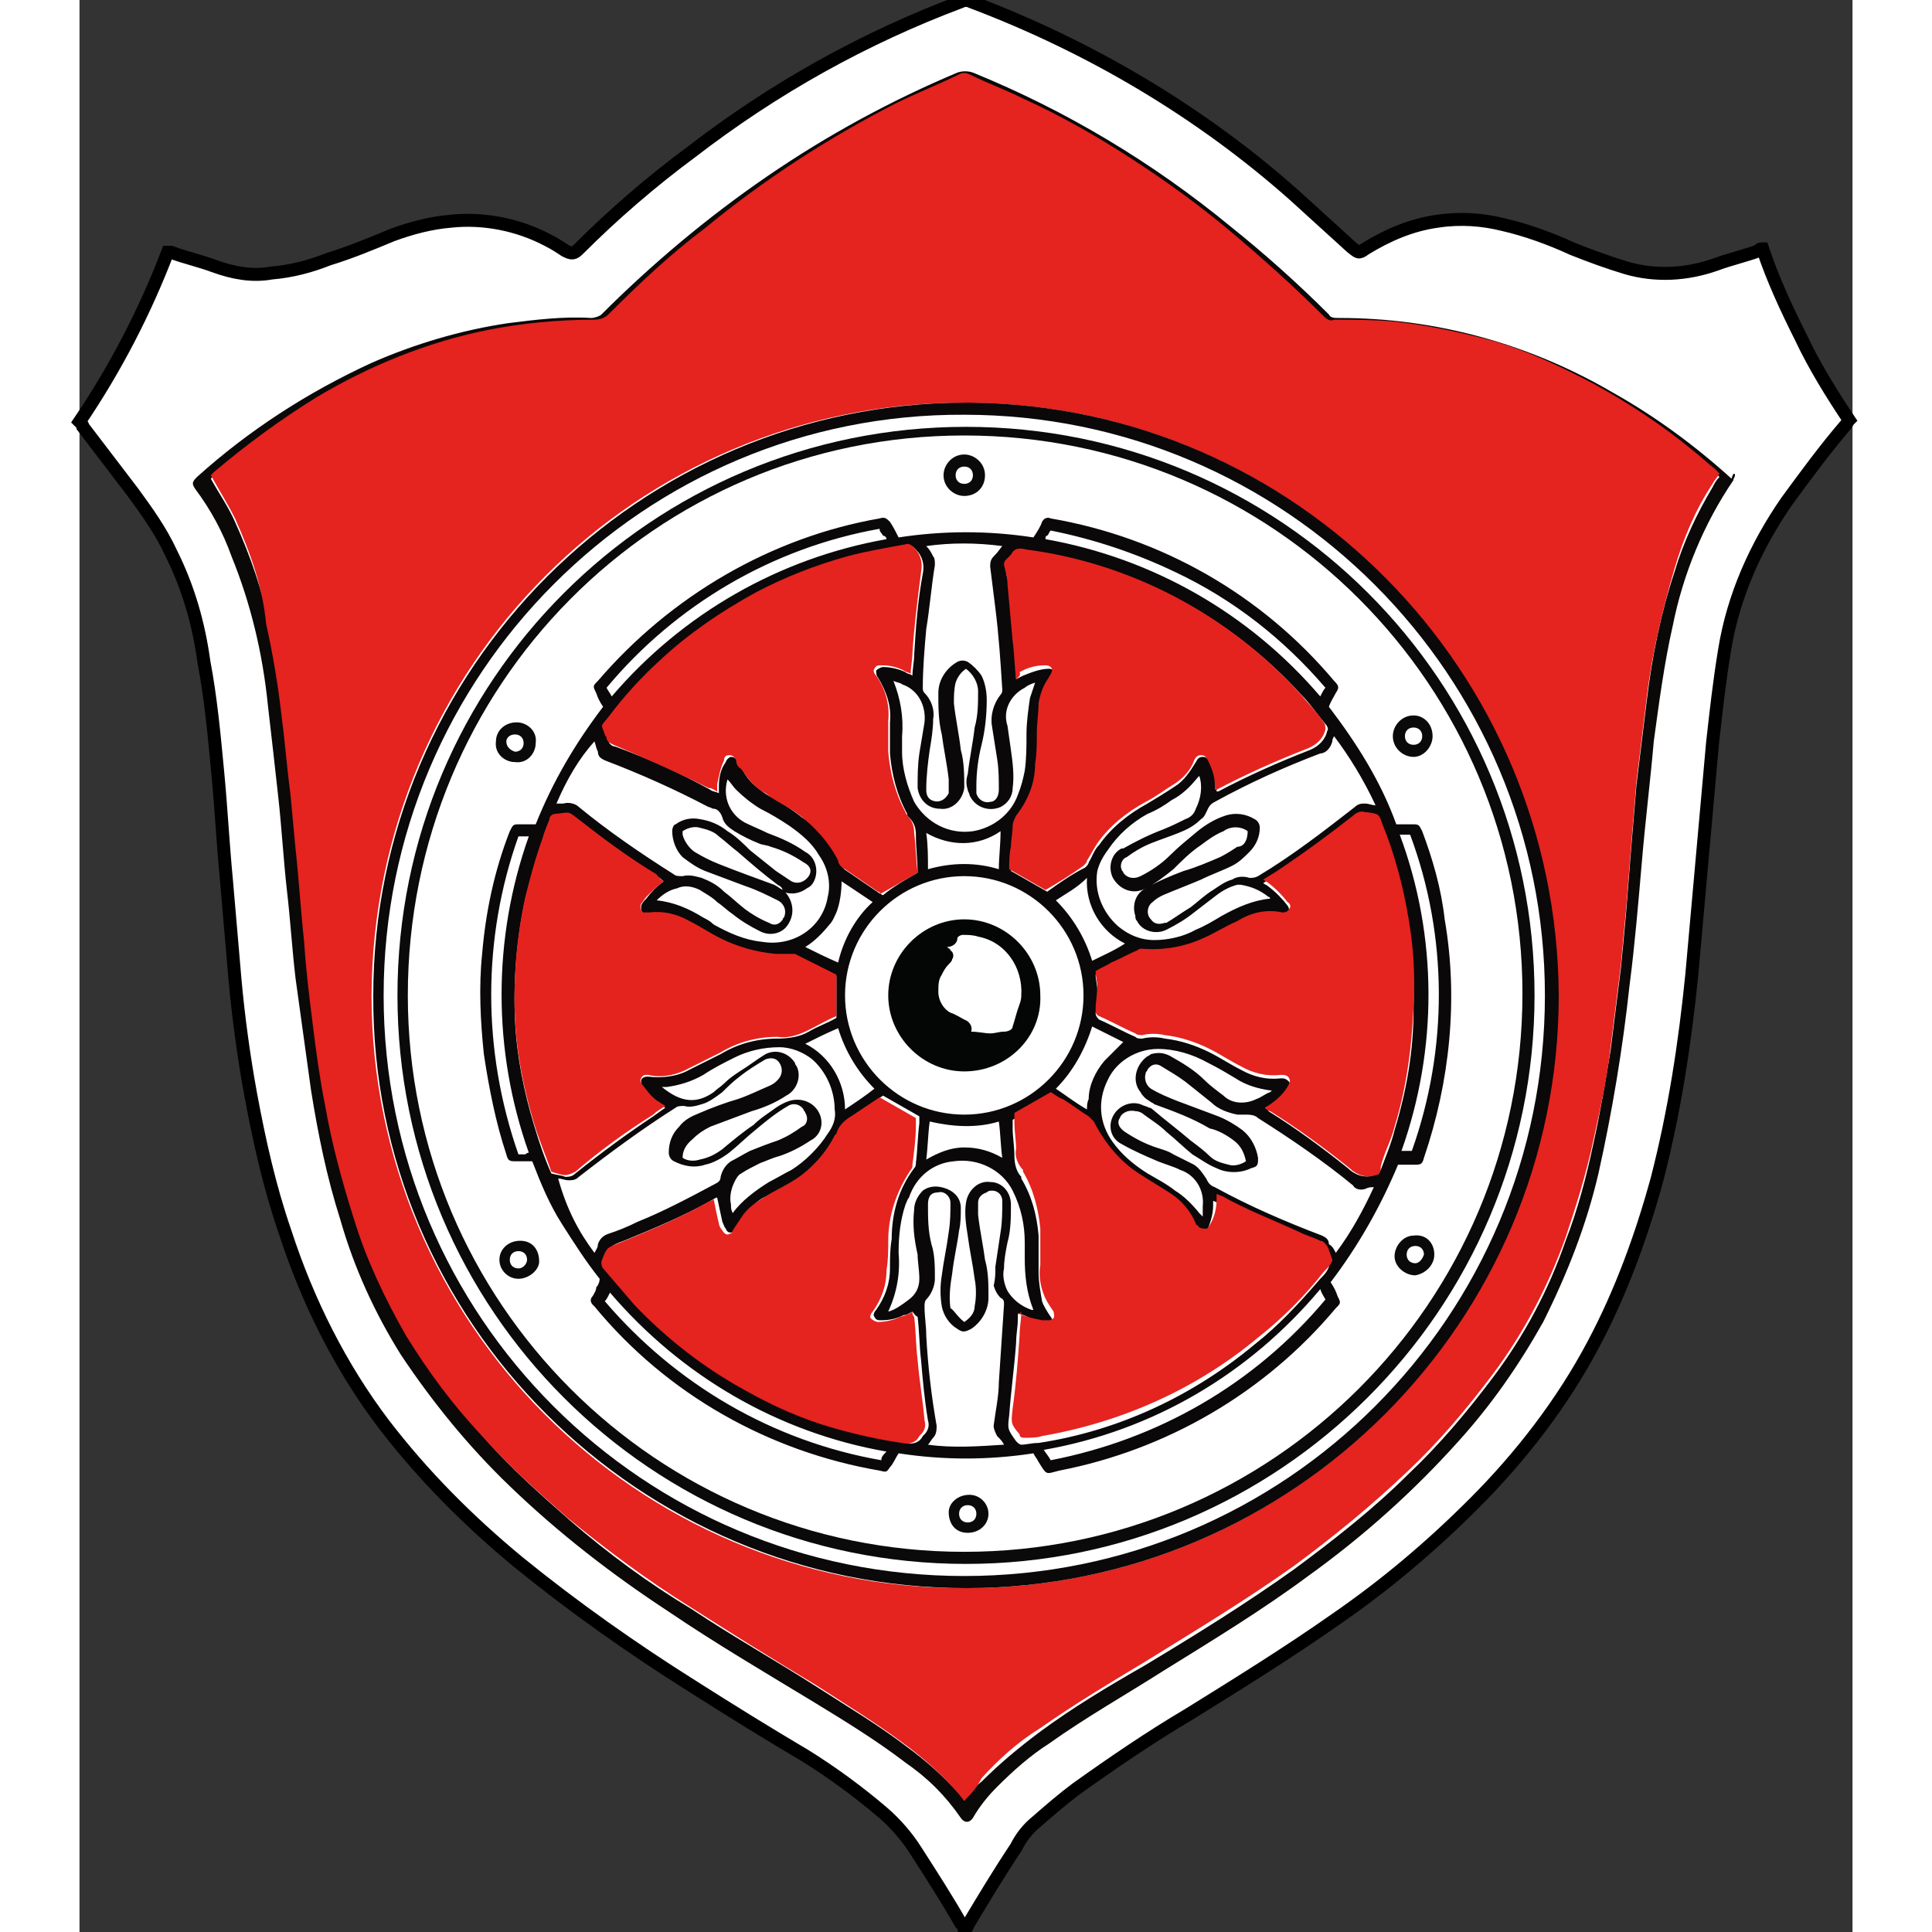 <?xml version="1.0" encoding="utf-8" standalone="no"?><!-- Generator: Adobe Illustrator 24.2.3, SVG Export Plug-In . SVG Version: 6.00 Build 0)  --><svg xmlns="http://www.w3.org/2000/svg" xmlns:xlink="http://www.w3.org/1999/xlink" height="144" preserveAspectRatio="xMidYMid meet" style="enable-background:new 0 0 102.6 111.8;" version="1.1" viewBox="0 0 102.6 111.8" width="144" x="0px" xml:space="preserve" y="0px">
<rect x="0" y="0" width="102.6" height="111.8" fill="#333333" stroke="none"/>
<style type="text/css">
	.st0{fill:#FFFFFF;stroke:#000000;stroke-width:0.75;stroke-miterlimit:10;}
	.st1{fill:#0B0808;}
	.st2{fill:#E5231F;}
	.st3{fill:#0A0808;}
	.st4{fill:#0A0A0A;}
	.st5{fill:#0A0809;}
	.st6{fill:#E5231E;}
	.st7{fill:#040505;}
</style>
<g id="Ebene_2">
</g>
<g id="Ebene_1">
	<path class="st0" d="M0,24.4c0.1,0.1,0.2,0.2,0.2,0.3c1,1.3,1.9,2.5,2.9,3.8c0.8,1.1,1.6,2.2,2.2,3.5   c1,2,1.6,4.1,1.9,6.3c0.4,2.1,0.6,4.3,0.8,6.4c0.2,2.1,0.3,4.1,0.5,6.2l0.5,5.8c0.2,2.2,0.5,4.4,0.9,6.6c0.5,2.7,1.1,5.4,2,8   c1.3,4,3.2,7.8,5.7,11.1c2.3,3,4.9,5.6,7.8,8c3.2,2.6,6.6,5,10.1,7.2c2.2,1.4,4.3,2.7,6.5,4c1.6,1,3.1,2.1,4.5,3.3   c0.7,0.6,1.4,1.4,1.9,2.2c0.9,1.4,1.8,2.8,2.6,4.2c0.1,0.1,0.2,0.2,0.2,0.4c0.1-0.1,0.2-0.2,0.2-0.3c0.9-1.5,1.8-3,2.8-4.5   c0.3-0.6,0.7-1.1,1.2-1.5c0.8-0.7,1.5-1.3,2.3-1.9c2.1-1.5,4.3-3,6.5-4.3c2.9-1.8,5.8-3.6,8.5-5.5c2.9-2,5.5-4.2,8-6.7   c2.7-2.7,5.1-5.8,6.9-9.2c1.6-3,2.8-6.3,3.7-9.6c1-3.9,1.6-7.8,2-11.8c0.2-2.2,0.4-4.5,0.6-6.7s0.4-4.5,0.6-6.7   c0.2-1.8,0.4-3.6,0.7-5.4c0.5-3.1,1.8-6,3.6-8.6c1.1-1.5,2.2-3,3.4-4.4c0.1-0.1,0.1-0.2,0.2-0.3c-1-1.5-2-3.1-2.8-4.8   c-0.8-1.6-1.6-3.3-2.2-5.1c-0.1,0-0.2,0-0.2,0.1c-0.8,0.3-1.7,0.5-2.5,0.8c-1.7,0.6-3.5,0.7-5.2,0.2c-1-0.3-2.1-0.7-3.1-1.1   c-1.3-0.6-2.7-1.1-4-1.4c-1.2-0.3-2.5-0.4-3.8-0.2c-1.5,0.2-2.9,0.8-4.2,1.6c-0.4,0.3-0.4,0.2-0.8-0.1c-1.1-1-2.2-2-3.3-3   C64.9,6.5,58.5,2.7,51.6,0.1C51.4,0,51.2,0,51,0.1c-5.6,2.1-10.8,5-15.6,8.7c-2.3,1.7-4.5,3.6-6.5,5.6c-0.3,0.3-0.4,0.3-0.8,0.1   c-0.3-0.2-0.6-0.4-1-0.6c-1.7-0.9-3.7-1.3-5.6-1.1c-1.2,0.1-2.3,0.4-3.4,0.8c-1.2,0.5-2.4,1-3.7,1.4c-1,0.4-2.1,0.7-3.3,0.8   C10,16,8.9,15.8,7.8,15.4c-0.8-0.3-1.7-0.5-2.5-0.8c-0.1,0-0.2,0-0.2,0C3.8,18,2.1,21.3,0,24.4z M0,24.4c0.1,0.1,0.2,0.2,0.2,0.3   c1,1.3,1.9,2.5,2.9,3.8c0.8,1.1,1.6,2.2,2.2,3.5c1,2,1.6,4.1,1.9,6.3c0.4,2.1,0.6,4.3,0.8,6.4c0.2,2.1,0.3,4.1,0.5,6.2l0.5,5.8   c0.2,2.2,0.5,4.4,0.9,6.6c0.5,2.7,1.1,5.4,2,8c1.3,4,3.2,7.8,5.7,11.1c2.3,3,4.9,5.6,7.8,8c3.2,2.6,6.6,5,10.1,7.2   c2.2,1.4,4.3,2.7,6.5,4c1.6,1,3.1,2.1,4.5,3.3c0.7,0.6,1.4,1.4,1.9,2.2c0.9,1.4,1.8,2.8,2.6,4.2c0.1,0.1,0.2,0.2,0.2,0.4   c0.1-0.1,0.2-0.2,0.2-0.3c0.9-1.5,1.8-3,2.8-4.5c0.3-0.6,0.7-1.1,1.2-1.5c0.8-0.7,1.5-1.3,2.3-1.9c2.1-1.5,4.3-3,6.5-4.3   c2.9-1.8,5.8-3.6,8.5-5.5c2.9-2,5.5-4.2,8-6.7c2.7-2.7,5.1-5.8,6.9-9.2c1.6-3,2.8-6.3,3.7-9.6c1-3.9,1.6-7.8,2-11.8   c0.2-2.2,0.4-4.5,0.6-6.7s0.4-4.5,0.6-6.7c0.2-1.8,0.4-3.6,0.7-5.4c0.5-3.1,1.8-6,3.6-8.6c1.1-1.5,2.2-3,3.4-4.4   c0.1-0.1,0.1-0.2,0.2-0.3c-1-1.5-2-3.1-2.8-4.8c-0.8-1.6-1.6-3.3-2.2-5.1c-0.1,0-0.2,0-0.2,0.1c-0.8,0.3-1.7,0.5-2.5,0.8   c-1.7,0.6-3.5,0.7-5.2,0.2c-1-0.3-2.1-0.7-3.1-1.1c-1.3-0.6-2.7-1.1-4-1.4c-1.2-0.3-2.5-0.4-3.8-0.2c-1.5,0.2-2.9,0.8-4.2,1.6   c-0.4,0.3-0.4,0.2-0.8-0.1c-1.1-1-2.2-2-3.3-3C64.9,6.5,58.5,2.7,51.6,0.1C51.4,0,51.2,0,51,0.1c-5.6,2.1-10.8,5-15.6,8.7   c-2.3,1.7-4.5,3.6-6.5,5.6c-0.3,0.3-0.4,0.3-0.8,0.1c-0.3-0.2-0.6-0.4-1-0.6c-1.7-0.9-3.7-1.3-5.6-1.1c-1.2,0.1-2.3,0.4-3.4,0.8   c-1.2,0.5-2.4,1-3.7,1.4c-1,0.4-2.1,0.7-3.3,0.8C10,16,8.9,15.8,7.8,15.4c-0.8-0.3-1.7-0.5-2.5-0.8c-0.1,0-0.2,0-0.2,0   C3.8,18,2.1,21.3,0,24.4z" id="Pfad_2114"/>
	<path class="st1" d="M95.8,27.5c0,0.1-0.1,0.2-0.1,0.3c-1.7,2.5-2.9,5.4-3.5,8.4c-0.5,2.2-0.8,4.5-1.1,6.7   c-0.2,2.3-0.5,4.7-0.7,7.1c-0.2,2.3-0.4,4.7-0.7,7c-0.4,3.7-1,7.3-1.8,10.9c-0.7,3-1.8,5.8-3.2,8.6c-1.4,2.5-3,4.8-4.9,6.9   c-2.6,2.9-5.5,5.5-8.7,7.8c-2.7,2-5.5,3.7-8.4,5.5c-2.2,1.4-4.5,2.7-6.6,4.2c-1.1,0.7-2.1,1.6-3,2.5c-0.5,0.5-1,1.1-1.4,1.8   c-0.2,0.3-0.5,0.3-0.7,0c-0.9-1.3-1.9-2.3-3.2-3.2c-1.7-1.3-3.5-2.4-5.3-3.5c-2.8-1.7-5.7-3.4-8.5-5.3c-3.2-2.1-6.3-4.5-9.1-7.2   c-2.4-2.3-4.5-4.9-6.3-7.6c-1.5-2.4-2.7-5-3.5-7.8c-0.8-2.5-1.3-5-1.7-7.5c-0.3-2.2-0.6-4.3-0.9-6.5c-0.2-1.7-0.3-3.4-0.5-5.1   c-0.2-1.8-0.3-3.6-0.5-5.4c-0.2-1.8-0.4-3.6-0.6-5.3c-0.3-3-1-5.9-2.1-8.6c-0.5-1.4-1.2-2.7-2.1-3.9c-0.2-0.3-0.2-0.4,0.1-0.7   c3-2.7,6.4-4.9,10.1-6.6c2.5-1.1,5.2-1.9,7.9-2.3c1.6-0.2,3.2-0.4,4.8-0.3c0.2,0,0.5-0.1,0.6-0.2c2.9-2.9,6.1-5.6,9.6-8   c3.5-2.4,7.2-4.4,11-6c0.3-0.1,0.6-0.1,0.9,0c5.4,2.2,10.4,5.2,14.9,8.9c2,1.6,3.9,3.3,5.7,5.1c0.1,0.2,0.3,0.2,0.6,0.2   c5.6,0,11,1.5,15.8,4.3c2.5,1.4,4.8,3.1,6.9,5C95.7,27.3,95.8,27.4,95.8,27.5z M51.2,104.2c0.3-0.4,0.6-0.8,1-1.1   c1.1-1.1,2.2-2,3.4-2.9c1.9-1.4,3.9-2.6,6-3.8c3-1.8,5.9-3.6,8.7-5.6c2.3-1.7,4.6-3.5,6.6-5.5c1.8-1.7,3.4-3.6,4.9-5.6   c1.8-2.4,3.2-5,4.2-7.9c0.7-1.8,1.2-3.7,1.6-5.6c0.4-1.8,0.7-3.6,1-5.4c0.2-1.6,0.4-3.2,0.6-4.8c0.1-1,0.2-2.1,0.3-3.2l0.3-3.8   c0.1-1.2,0.2-2.4,0.3-3.6c0.2-1.6,0.4-3.3,0.6-4.9c0.3-2.5,0.8-5,1.6-7.4c0.5-1.7,1.3-3.4,2.2-4.9c0.1-0.2,0.2-0.4,0.4-0.6   c-0.1-0.1-0.2-0.2-0.3-0.3c-0.4-0.3-0.8-0.7-1.2-1c-1.8-1.5-3.8-2.8-5.8-3.9c-1.9-1-3.9-1.9-5.9-2.5c-1.9-0.6-3.8-1-5.7-1.1   c-1.1-0.1-2.2-0.2-3.4-0.1c-0.2,0-0.5-0.1-0.6-0.2c-1.8-1.8-3.6-3.4-5.5-5c-1.8-1.5-3.7-2.9-5.6-4.1c-2-1.3-4.1-2.5-6.2-3.5   c-1-0.5-2.1-0.9-3.1-1.4c-0.2-0.1-0.4-0.1-0.6,0c-1.2,0.6-2.5,1.1-3.7,1.7c-3.9,2-7.7,4.4-11.1,7.2c-1.9,1.6-3.8,3.3-5.6,5   c-0.2,0.2-0.5,0.4-0.8,0.3c-2.1,0-4.2,0.2-6.2,0.6c-3.5,0.7-6.8,2.1-9.9,3.9c-2.1,1.3-4.1,2.7-5.9,4.3c-0.1,0.1-0.1,0.1-0.2,0.2   c0.5,0.9,1,1.6,1.4,2.5c0.9,2,1.6,4,2,6.1c0.4,1.8,0.7,3.6,0.9,5.4c0.2,1.5,0.3,2.9,0.5,4.4c0.1,1.1,0.2,2.1,0.3,3.2   c0.2,1.8,0.3,3.6,0.5,5.4c0.2,1.6,0.3,3.2,0.5,4.8c0.2,1.5,0.5,3,0.7,4.6c0.4,2.3,1,4.5,1.7,6.7c0.7,2.3,1.7,4.6,3,6.7   c1.3,2.1,2.8,4,4.4,5.8c1.5,1.7,3.2,3.2,4.9,4.7c2.2,1.9,4.5,3.6,7,5.1c2.4,1.6,4.9,3,7.4,4.6c1.7,1.1,3.4,2.1,5.1,3.4   c1.1,0.8,2.1,1.7,3,2.7C50.9,103.8,51.1,104,51.2,104.2L51.2,104.2z" id="Pfad_2115"/>
	<path class="st2" d="M51.2,104.2c-0.2-0.2-0.3-0.4-0.5-0.6c-0.9-1-1.9-1.9-3-2.7c-1.6-1.2-3.4-2.3-5.1-3.4   c-2.5-1.5-4.9-3-7.4-4.6c-2.4-1.5-4.8-3.3-7-5.1c-1.7-1.5-3.4-3-4.9-4.7c-1.7-1.8-3.1-3.7-4.4-5.8c-1.2-2.1-2.3-4.4-3-6.7   c-0.7-2.2-1.3-4.4-1.7-6.7c-0.3-1.5-0.5-3-0.7-4.6c-0.2-1.6-0.4-3.2-0.5-4.8c-0.2-1.8-0.3-3.6-0.5-5.4c-0.1-1.1-0.2-2.1-0.3-3.2   c-0.2-1.5-0.3-2.9-0.5-4.4c-0.2-1.8-0.5-3.6-0.9-5.4C10.6,34,9.9,32,9,30c-0.4-0.8-0.9-1.6-1.4-2.5c0.1-0.1,0.1-0.1,0.2-0.2   c1.9-1.6,3.8-3,5.9-4.3c3-1.8,6.4-3.2,9.9-3.9c2-0.4,4.1-0.6,6.2-0.6c0.3,0,0.6-0.1,0.8-0.3c1.8-1.8,3.6-3.5,5.6-5   C39.6,10.4,43.3,8,47.2,6c1.2-0.6,2.5-1.1,3.7-1.7c0.2-0.1,0.4-0.1,0.6,0c1,0.5,2.1,0.9,3.1,1.4c2.2,1,4.3,2.2,6.3,3.5   c2,1.3,3.8,2.6,5.6,4.1c1.9,1.6,3.7,3.2,5.5,5c0.2,0.2,0.4,0.3,0.6,0.2c1.1,0,2.2,0,3.4,0.1c1.9,0.2,3.8,0.6,5.7,1.1   c2.1,0.6,4,1.5,5.9,2.5c2,1.1,4,2.4,5.8,3.9c0.4,0.3,0.8,0.7,1.2,1c0.1,0.1,0.2,0.2,0.3,0.3c-0.1,0.2-0.3,0.4-0.4,0.6   c-1,1.5-1.7,3.2-2.2,4.9c-0.7,2.4-1.3,4.9-1.6,7.4c-0.2,1.6-0.4,3.3-0.6,4.9c-0.1,1.2-0.2,2.4-0.3,3.6l-0.3,3.8   c-0.1,1-0.2,2.1-0.3,3.2c-0.2,1.6-0.4,3.2-0.6,4.8c-0.2,1.8-0.6,3.6-1,5.4c-0.4,1.9-1,3.8-1.6,5.6c-1,2.8-2.4,5.5-4.2,7.9   c-1.5,2-3.1,3.9-4.9,5.6c-2.1,2-4.3,3.8-6.6,5.5c-2.8,2-5.8,3.8-8.7,5.6c-2,1.2-4,2.4-6,3.8c-1.3,0.8-2.4,1.8-3.4,2.9   C51.9,103.5,51.6,103.8,51.2,104.2z M85.5,57.6c0-18.9-15.3-34.3-34.3-34.3S17,38.6,16.9,57.6c0,18.9,15.3,34.3,34.2,34.3   C70.1,92,85.5,76.6,85.5,57.6C85.6,57.7,85.6,57.6,85.5,57.6L85.5,57.6z" id="Pfad_2116"/>
	<path class="st3" d="M85.6,57.6c0,18.9-15.4,34.3-34.3,34.3S16.9,76.5,17,57.6c0-18.9,15.4-34.3,34.3-34.3   c0.1,0,0.2,0,0.3,0C70.4,23.5,85.5,38.8,85.6,57.6z M17.6,57.6c0,18.6,15,33.6,33.6,33.6c18.6,0,33.6-15,33.6-33.6   c0-18.5-15-33.6-33.6-33.6C32.7,23.9,17.6,39,17.6,57.6C17.6,57.5,17.6,57.6,17.6,57.6z" id="Pfad_2117"/>
	<path class="st4" d="M51.3,90.5c-18.2,0-32.9-14.7-32.9-32.9c0-18.2,14.7-32.9,32.9-32.9s32.9,14.7,32.9,32.9   c0,0,0,0,0,0C84.2,75.8,69.4,90.5,51.3,90.5z M51.2,89.8c17.8,0,32.3-14.4,32.3-32.3c0-17.8-14.4-32.3-32.3-32.3S19,39.7,19,57.6   c0,0,0,0,0,0C19,75.4,33.4,89.8,51.2,89.8C51.2,89.8,51.2,89.8,51.2,89.8L51.2,89.8z" id="Pfad_2118"/>
	<path class="st5" d="M55.2,84.1c-2.6,0.4-5.2,0.4-7.8,0c-0.2,0.3-0.3,0.6-0.5,0.8c-0.2,0.3-0.2,0.3-0.6,0.2   C39.9,84,34,80.7,29.8,75.6l-0.1-0.1c-0.1-0.1-0.2-0.3,0-0.5c0.1-0.2,0.2-0.3,0.2-0.5c0.1-0.1,0.2-0.3,0.2-0.5   c-0.8-1-1.5-2.1-2.2-3.2c-0.7-1.1-1.2-2.3-1.7-3.6h-0.9c-0.4,0-0.5,0-0.6-0.4C24.1,65,23.7,63,23.4,61c-0.2-1.9-0.3-3.9-0.1-5.8   c0.2-2.4,0.7-4.8,1.6-7.1c0.2-0.4,0.2-0.4,0.6-0.4h0.9c1-2.5,2.3-4.7,3.9-6.8c-0.2-0.3-0.3-0.5-0.4-0.8c-0.2-0.4-0.2-0.4,0.1-0.7   c4.2-4.9,10-8.3,16.3-9.4c0.3-0.1,0.4,0,0.6,0.2c0.2,0.3,0.3,0.5,0.5,0.9c2.6-0.4,5.2-0.4,7.8,0c0.2-0.3,0.4-0.6,0.5-0.9   c0.1-0.2,0.3-0.3,0.5-0.2c6.4,1.1,12.2,4.4,16.4,9.4c0.3,0.3,0.3,0.4,0.1,0.7c-0.1,0.2-0.3,0.5-0.4,0.8c1.6,2.1,3,4.3,3.9,6.8h0.9   c0.4,0,0.4,0,0.6,0.4c0.6,1.6,1.1,3.3,1.3,5.1c0.8,4.6,0.3,9.4-1.2,13.8c-0.1,0.4-0.2,0.4-0.6,0.4h-0.9c-1,2.4-2.3,4.7-3.9,6.8   c0.2,0.3,0.3,0.5,0.4,0.8c0.2,0.4,0.2,0.4-0.1,0.7c-4.1,4.9-9.8,8.2-16,9.4c-0.8,0.2-0.7,0.3-1.2-0.5   C55.4,84.4,55.3,84.3,55.2,84.1z M40.4,51.2c-0.8-0.6-1.5-1.2-2.3-1.9c-0.4-0.3-0.7-0.6-1.1-0.9c-0.3-0.3-0.7-0.4-1.1-0.5   c-0.3-0.1-0.7,0-1,0.2c0,0.1,0,0.2,0,0.2c0.1,0.4,0.4,0.8,0.7,1c0.5,0.3,0.9,0.5,1.4,0.7c1,0.4,2.1,0.8,3.2,1.2   c0.2,0.1,0.3,0.2,0.5,0.3c0.1,0.1,0.2,0.2,0.2,0.2c0.4,0.5,0.5,1.2,0.1,1.8c-0.3,0.5-1,0.7-1.6,0.4c-0.6-0.3-1.1-0.6-1.6-1   c-0.3-0.2-0.6-0.5-0.9-0.7c-0.3-0.3-0.7-0.5-1-0.7c-0.4-0.2-0.9-0.3-1.3-0.1c-0.5,0.1-0.9,0.4-1.2,0.7c1,0.1,1.9,0.5,2.7,1   c0.2,0.1,0.4,0.2,0.6,0.4c0.9,0.5,1.8,0.9,2.8,1c1.8,0.3,3.5-0.8,3.8-2.6c0.2-0.8,0-1.7-0.5-2.4c-0.4-0.7-1-1.2-1.7-1.7   c-0.6-0.4-1.1-0.7-1.7-1c-0.5-0.3-1-0.7-1.4-1.1c-0.2-0.2-0.3-0.4-0.5-0.6c-0.3,1,0.1,2,1,2.5c0.4,0.2,0.9,0.4,1.3,0.6   c0.8,0.3,1.5,0.6,2.2,1.1c0.6,0.3,0.8,1.1,0.5,1.7c-0.1,0.2-0.2,0.3-0.4,0.4c-0.4,0.3-0.9,0.4-1.4,0.2   C40.7,51.4,40.6,51.3,40.4,51.2z M62.2,63.9c-0.1-0.1-0.2-0.1-0.3-0.2c-0.2-0.1-0.4-0.3-0.5-0.5c-0.5-0.6-0.3-1.5,0.3-2   c0.1-0.1,0.2-0.1,0.3-0.2c0.4-0.1,0.7-0.1,1.1,0.1c0.7,0.4,1.4,0.8,2,1.4c0.3,0.3,0.7,0.6,1.1,0.9c0.5,0.5,1.3,0.5,1.9,0.2   c0.3-0.1,0.5-0.3,0.8-0.4c0,0,0.1-0.1,0.1-0.1c-0.1,0-0.1,0-0.1,0c-0.7-0.1-1.4-0.3-2-0.7c-0.5-0.3-1-0.6-1.6-0.9   c-0.9-0.5-1.9-0.8-2.9-0.8c-1.2,0-2.4,0.7-2.9,1.8c-0.6,1.2-0.5,2.5,0.3,3.6c0.5,0.7,1.2,1.3,2,1.8c0.5,0.3,1.1,0.6,1.6,1   c0.5,0.3,1,0.8,1.4,1.3c0.1,0.1,0.1,0.1,0.2,0.2c0-0.1,0-0.1,0-0.2c0-0.1,0-0.2,0-0.4c0.1-0.9-0.4-1.8-1.3-2.1   c-0.4-0.2-0.8-0.3-1.3-0.5c-0.7-0.3-1.4-0.6-2.1-1c-0.6-0.3-0.8-1-0.5-1.6c0.3-0.6,1-0.9,1.6-0.7c0.2,0.1,0.3,0.1,0.5,0.2   c0.1,0,0.2,0.1,0.2,0.1c0.7,0.6,1.5,1.2,2.2,1.8c0.4,0.3,0.8,0.6,1.1,0.9c0.3,0.3,0.7,0.4,1.1,0.5c0.3,0.1,0.7,0,1-0.2   c-0.1-0.5-0.3-0.9-0.7-1.2c-0.4-0.3-0.9-0.6-1.4-0.7C64.4,64.7,63.3,64.3,62.2,63.9L62.2,63.9z M68.6,64.1c0.1,0.1,0.2,0.1,0.2,0.2   c1.6,1,3.1,2.1,4.6,3.3c0.4,0.4,1,0.6,1.5,0.4c0.2,0,0.3-0.2,0.4-0.3c0.3-0.8,0.6-1.5,0.8-2.3c0.7-2.3,1.1-4.6,1.1-7   c0.1-3.6-0.5-7.2-1.8-10.5c-0.2-0.6-0.2-0.6-0.9-0.7c0,0-0.1,0-0.1,0c-0.2-0.1-0.5,0-0.7,0.2c-1.4,1.2-2.9,2.2-4.4,3.2   c-0.2,0.2-0.5,0.3-0.8,0.5c0.1,0.1,0.2,0.1,0.3,0.2c0.4,0.3,0.8,0.7,1.1,1.1c0.1,0.1,0.1,0.3,0.1,0.4c-0.1,0.1-0.2,0.2-0.4,0.2   c-0.9-0.1-1.8,0.1-2.6,0.5c-0.7,0.3-1.3,0.7-2,1c-1.1,0.6-2.3,0.8-3.5,0.6c-0.1,0-0.2,0-0.3,0.1c-0.5,0.2-1,0.5-1.5,0.7   c-0.3,0.2-0.6,0.3-0.9,0.5c0,0.3,0.1,0.6,0.1,0.9c0,0.4,0,0.9-0.1,1.3c0,0.2,0.1,0.3,0.2,0.4c0.7,0.3,1.4,0.7,2.1,1   c0.1,0.1,0.2,0.1,0.4,0.1c0.4-0.1,0.9-0.1,1.3,0c0.9,0.1,1.8,0.4,2.6,0.8c0.6,0.3,1.2,0.7,1.8,1c0.7,0.4,1.5,0.6,2.3,0.5   c0.2,0,0.3,0,0.5,0.2c0.1,0.2,0,0.3-0.1,0.5C69.6,63.4,69.2,63.9,68.6,64.1L68.6,64.1z M54.3,76c0,0.1,0,0.2,0,0.3   c0,0.5-0.1,0.9-0.1,1.4c-0.1,1.4-0.3,2.8-0.4,4.2c-0.1,0.8-0.1,0.8,0.4,1.5c0,0,0,0,0,0c0.1,0.1,0.2,0.2,0.3,0.2   c0.3,0,0.6-0.1,1-0.1c4.6-0.7,8.9-2.7,12.5-5.7c1.4-1.1,2.6-2.4,3.8-3.8c0.2-0.2,0.4-0.4,0.5-0.7s-0.2-0.5-0.3-0.8   c0-0.2-0.2-0.3-0.4-0.3c-0.4-0.2-0.8-0.3-1.2-0.5c-1.5-0.6-3-1.3-4.5-2.1c-0.1,0-0.2-0.1-0.3-0.1v0.3c0,0.5-0.2,1.1-0.4,1.5   c-0.1,0.2-0.3,0.3-0.4,0.2c-0.1,0-0.1-0.1-0.2-0.2c0,0,0-0.1-0.1-0.1c-0.3-0.7-0.8-1.3-1.4-1.7c-0.6-0.4-1.3-0.8-1.9-1.2   c-1.2-0.7-2.1-1.7-2.6-3c-0.1-0.1-0.2-0.2-0.3-0.3c-0.5-0.3-1-0.7-1.5-1c-0.2-0.2-0.5-0.3-0.7-0.4c-0.7,0.4-1.4,0.8-2.1,1.2v0.5   c0,0.5,0.1,1,0.1,1.6c0,0.4,0.1,0.9,0.4,1.2c0,0,0,0,0,0.1c0.6,1,0.9,2.1,1,3.3c0,0.7,0,1.4,0,2.1c0,0.6,0.1,1.1,0.2,1.7   c0.1,0.3,0.3,0.6,0.5,0.9c0.1,0.1,0.1,0.3,0.1,0.4c-0.1,0.1-0.2,0.2-0.3,0.2c-0.1,0-0.3,0-0.4,0C55.2,76.3,54.7,76.1,54.3,76z    M48.2,75.9c-0.2,0.1-0.3,0.2-0.5,0.2c-0.4,0.2-0.8,0.3-1.3,0.3c-0.2,0-0.3,0-0.4-0.2c-0.1-0.1,0-0.3,0.1-0.4   c0.5-0.7,0.8-1.5,0.8-2.4c0-0.6,0-1.1,0.1-1.7c0-1.5,0.4-2.9,1.3-4.1c0.1-0.1,0.1-0.2,0.1-0.3c0.1-0.8,0.1-1.5,0.2-2.3v-0.4   c-0.7-0.4-1.4-0.8-2.1-1.2c-0.6,0.4-1.2,0.8-1.8,1.2c-0.4,0.2-0.6,0.5-0.7,0.9c0,0,0,0.1-0.1,0.1c-0.6,1-1.3,1.8-2.2,2.5   c-0.6,0.4-1.3,0.8-1.9,1.1c-0.5,0.2-0.9,0.6-1.2,1c-0.2,0.3-0.4,0.6-0.6,0.9c-0.2,0.3-0.5,0.3-0.6,0c-0.1-0.1-0.1-0.2-0.2-0.4   c-0.1-0.5-0.2-0.9-0.3-1.4c-0.1,0-0.2,0.1-0.4,0.2c-1.6,0.9-3.3,1.6-5,2.3c-0.8,0.3-0.8,0.3-1.1,1.1c-0.1,0.1,0,0.3,0.1,0.4   c0.6,0.7,1.1,1.4,1.8,2.1c1.9,2,4.1,3.7,6.5,5.1c1.6,0.9,3.2,1.5,4.9,2.1c1.3,0.4,2.7,0.7,4.1,0.9c0.4,0.1,0.8,0,1-0.4l0.1-0.1   c0.2-0.2,0.3-0.5,0.2-0.8c-0.2-1.2-0.3-2.3-0.4-3.5c-0.1-0.8-0.1-1.7-0.2-2.5C48.3,76.1,48.3,76,48.2,75.9z M54.2,39.3   c0.2-0.1,0.2-0.1,0.4-0.2c0.5-0.2,1-0.4,1.5-0.4c0.2,0,0.3,0.1,0.4,0.3c0,0.1,0,0.2-0.1,0.3c0,0.1-0.1,0.1-0.1,0.2   c-0.3,0.5-0.6,1-0.6,1.5c-0.1,0.6-0.1,1.1-0.1,1.7c0,0.6,0,1.2-0.1,1.8c-0.1,1.1-0.5,2.2-1.1,3c-0.1,0.2-0.2,0.4-0.2,0.6L54,49.1   c0,0.5-0.1,0.9-0.1,1.3c0.7,0.4,1.4,0.8,2.1,1.2c0.7-0.5,1.4-1,2.2-1.4c0.1-0.1,0.2-0.2,0.2-0.3c0.2-0.3,0.3-0.7,0.6-1   c0.7-1,1.7-1.8,2.8-2.4c0.5-0.3,1-0.6,1.6-1c0.5-0.3,0.9-0.9,1.2-1.4c0.1-0.2,0.2-0.3,0.4-0.3c0.2,0,0.3,0.1,0.4,0.3   c0.2,0.4,0.3,0.9,0.4,1.4c0,0.1,0,0.2,0,0.3c0,0,0.1,0,0.1,0c1.7-0.9,3.5-1.7,5.3-2.4c0.5-0.2,0.9-0.6,1-1.1c0.1-0.1,0-0.3-0.1-0.4   c-0.5-0.6-0.9-1.2-1.4-1.7c-4.1-4.5-9.7-7.5-15.8-8.3c-0.4-0.1-0.7,0-0.9,0.3c-0.1,0.1-0.2,0.2-0.3,0.3c-0.1,0.1-0.1,0.2-0.1,0.3   c0,0.4,0.1,0.7,0.2,1.1c0.1,1.1,0.2,2.2,0.3,3.3C54.1,37.8,54.2,38.5,54.2,39.3L54.2,39.3z M33.8,51c-0.1-0.1-0.2-0.2-0.4-0.3   c-1.5-1-3-2-4.4-3.1c-0.8-0.6-0.5-0.5-1.5-0.4c-0.2,0-0.3,0.1-0.3,0.3c-0.2,0.4-0.3,0.8-0.4,1.1c-0.4,1.1-0.7,2.3-1,3.4   c-0.5,2.3-0.7,4.7-0.6,7c0.1,2.1,0.5,4.1,1.1,6.1c0.3,1,0.6,1.9,1,2.8c0.3,0.1,0.6,0.1,0.8,0.2c0.2,0,0.4,0,0.6-0.2   c1.5-1.2,3-2.3,4.5-3.3l0.7-0.5c-0.2-0.1-0.2-0.2-0.3-0.2c-0.4-0.3-0.8-0.6-1-1c-0.1-0.1-0.1-0.3-0.1-0.4c0.1-0.2,0.3-0.2,0.4-0.2   c0.8,0.1,1.7,0,2.4-0.4c0.6-0.3,1.2-0.6,1.8-0.9c1-0.6,2.1-0.9,3.3-0.9c0.6,0,1.3-0.1,1.8-0.4c0.5-0.3,1.1-0.5,1.6-0.8v-2.4   c-0.8-0.4-1.6-0.8-2.4-1.2c-0.1,0-0.3-0.1-0.4,0c-0.2,0-0.5,0-0.7,0c-1.1-0.1-2.2-0.3-3.2-0.9c-0.6-0.3-1.2-0.7-1.8-1   c-0.7-0.4-1.5-0.6-2.3-0.5h-0.2c-0.2,0-0.3-0.2-0.3-0.3c0-0.1,0-0.1,0-0.2c0.1-0.2,0.2-0.3,0.3-0.4C33.1,51.6,33.4,51.3,33.8,51   L33.8,51z M48.5,50.5c0-0.7-0.1-1.4-0.1-2.2c0-0.4-0.1-0.7-0.4-1c-0.1-0.1-0.1-0.1-0.1-0.2c-0.6-1.1-0.9-2.3-1-3.5v-1.8   c0.1-0.9-0.2-1.8-0.7-2.6c-0.1-0.1-0.1-0.3-0.1-0.4c0.1-0.1,0.3-0.2,0.4-0.2c0.4,0,0.9,0.1,1.3,0.3c0.1,0.1,0.3,0.1,0.4,0.2   c0-0.4,0.1-0.8,0.1-1.2c0.1-1.6,0.2-3.1,0.5-4.7c0.1-0.5,0-1-0.4-1.4c-0.2-0.2-0.3-0.3-0.5-0.2c-1.1,0.2-2.3,0.4-3.4,0.7   c-1.9,0.5-3.7,1.2-5.3,2.1c-2,1-3.8,2.3-5.5,3.9c-1.1,1-2.1,2.1-3,3.3c-0.4,0.6-0.4,0.3-0.2,1c0,0.1,0.1,0.1,0.1,0.2   c0,0.2,0.2,0.4,0.4,0.4c1.9,0.7,3.7,1.5,5.5,2.5c0.1,0.1,0.3,0.1,0.5,0.2v-0.4c0-0.5,0.1-1,0.4-1.4c0-0.1,0.2-0.3,0.3-0.3   c0.2,0,0.3,0.1,0.4,0.3s0.2,0.4,0.3,0.5c0.3,0.6,0.8,1,1.4,1.4c0.7,0.4,1.4,0.8,2,1.3c1,0.6,1.7,1.5,2.2,2.6   c0.1,0.2,0.2,0.4,0.4,0.5c0.6,0.4,1.3,0.9,1.9,1.3c0.1,0,0.1,0.1,0.2,0.1C47.1,51.3,47.8,50.9,48.5,50.5L48.5,50.5z M51.2,64.5   c3.8,0,6.9-3.1,6.9-6.9c0-3.8-3.1-6.9-6.9-6.9c-3.8,0-6.9,3.1-6.9,6.9C44.3,61.4,47.4,64.5,51.2,64.5   C51.2,64.5,51.2,64.5,51.2,64.5L51.2,64.5z M53.5,83.6c-0.1-0.2-0.2-0.3-0.4-0.5c-0.1-0.2-0.2-0.4-0.2-0.6c0.1-0.8,0.3-1.7,0.3-2.5   c0.1-1.5,0.2-3,0.3-4.5c0-0.2,0-0.3-0.2-0.4c-0.2-0.2-0.3-0.4-0.4-0.7C53,74,53,73.7,53,73.3c0.1-0.7,0.2-1.3,0.3-2   c0.1-0.6,0.1-1.2,0.1-1.8c0-0.3-0.2-0.6-0.6-0.6c-0.1,0-0.2,0-0.3,0.1c-0.3,0.1-0.5,0.3-0.5,0.6c0,0.2,0,0.5,0,0.7   c0.1,0.9,0.3,1.8,0.4,2.6c0.2,0.7,0.2,1.4,0.2,2.2c0,0.7-0.4,1.4-1,1.8c-0.4,0.2-0.5,0.2-0.8,0c-0.5-0.3-0.8-0.8-0.9-1.3   c-0.1-0.6-0.1-1.2,0-1.8c0.1-0.8,0.3-1.7,0.4-2.5c0.1-0.6,0.1-1.2,0.1-1.7c0-0.4-0.4-0.7-0.7-0.6c0,0,0,0,0,0   c-0.4,0-0.6,0.2-0.6,0.7c0,0.8,0,1.5,0.2,2.3c0.2,0.6,0.2,1.3,0.2,2c0,0.4-0.2,0.9-0.5,1.2c-0.1,0.1-0.1,0.3-0.1,0.4   c0,0.6,0.1,1.1,0.1,1.7c0.1,1.8,0.3,3.5,0.6,5.2c0,0.2,0,0.5-0.2,0.7c-0.1,0.1-0.2,0.3-0.3,0.4C50.5,83.8,52,83.7,53.5,83.6   L53.5,83.6z M53.4,31.6c-1.5-0.2-3-0.2-4.4,0c0.2,0.2,0.3,0.4,0.4,0.6c0.1,0.1,0.1,0.3,0.1,0.5c-0.2,1.2-0.3,2.5-0.5,3.7   c-0.1,1.1-0.2,2.3-0.2,3.4c0,0.1,0,0.2,0.1,0.3c0.4,0.4,0.6,1,0.5,1.5c0,0.6-0.1,1.2-0.2,1.8c-0.1,0.7-0.2,1.5-0.2,2.3   c0,0.3,0.1,0.5,0.3,0.6c0.4,0.2,0.8,0,1-0.4c0-0.1,0-0.1,0-0.2c0-0.2,0-0.4,0-0.6c-0.1-0.9-0.3-1.8-0.4-2.6   c-0.2-0.8-0.2-1.6-0.2-2.4c0-0.7,0.4-1.4,1.1-1.8c0.2-0.1,0.4-0.1,0.6,0c0.3,0.2,0.6,0.5,0.8,0.8c0.2,0.4,0.3,0.9,0.3,1.4   c0,0.9-0.1,1.8-0.3,2.6c-0.2,0.8-0.3,1.6-0.3,2.4c0,0.1,0,0.2,0,0.4c0.1,0.4,0.5,0.6,0.8,0.5c0.3,0,0.5-0.3,0.5-0.7   c0-0.6,0-1.2-0.1-1.8c-0.1-0.6-0.2-1.3-0.3-1.9c-0.1-0.6,0.1-1.3,0.5-1.8c0.1-0.1,0.1-0.2,0.1-0.3c-0.1-1.6-0.2-3.1-0.4-4.7   c-0.1-0.8-0.2-1.6-0.3-2.4c0-0.2,0-0.4,0.2-0.6C53.2,31.9,53.3,31.7,53.4,31.6L53.4,31.6z M29.8,72.5c0.1-0.2,0.2-0.3,0.2-0.5   c0.1-0.3,0.3-0.5,0.6-0.6c0.6-0.2,1.1-0.4,1.7-0.7c1.5-0.6,3-1.4,4.5-2.2c0.2-0.1,0.3-0.2,0.3-0.4c0.1-0.4,0.3-0.7,0.6-0.9   c0.4-0.2,0.7-0.4,1.1-0.6c0.5-0.2,1-0.4,1.6-0.6c0.5-0.2,1-0.5,1.4-0.8c0.3-0.1,0.4-0.5,0.2-0.8c0-0.1-0.1-0.1-0.1-0.2   c-0.2-0.3-0.6-0.4-0.9-0.2c-0.7,0.4-1.3,0.9-1.9,1.4c-0.5,0.4-1,0.9-1.5,1.3c-0.4,0.3-0.9,0.6-1.4,0.7c-0.6,0.2-1.2,0.1-1.8-0.2   c-0.2-0.1-0.3-0.3-0.3-0.5c0-0.6,0.2-1.1,0.6-1.5c0.3-0.4,0.7-0.6,1.2-0.8c0.7-0.3,1.5-0.6,2.2-0.8c0.6-0.2,1.2-0.5,1.9-0.8   c0.2-0.1,0.3-0.2,0.4-0.3c0.3-0.3,0.3-0.7,0.1-1c-0.2-0.3-0.5-0.3-0.8-0.2c0,0,0,0,0,0c-0.5,0.3-1,0.6-1.5,1   c-0.4,0.3-0.7,0.6-1,0.9c-0.4,0.3-0.8,0.6-1.2,0.7c-0.3,0.1-0.7,0.2-1,0.1c-0.2,0-0.4,0-0.5,0.1c-1.9,1.2-3.8,2.6-5.6,4   c-0.2,0.2-0.4,0.2-0.6,0.2c-0.2,0-0.4-0.1-0.6-0.1C28.2,70,28.9,71.3,29.8,72.5z M27.6,46.5c0.1,0,0.3,0,0.4,0   c0.3-0.1,0.7,0,0.9,0.2c1.7,1.4,3.6,2.7,5.5,3.9c0.1,0.1,0.3,0.1,0.5,0.1c0.4-0.1,0.7,0,1.1,0.1c0.5,0.2,0.9,0.4,1.3,0.8   c0.4,0.3,0.7,0.6,1.2,1c0.4,0.3,0.9,0.6,1.4,0.8c0.3,0.2,0.6,0.1,0.8-0.2c0-0.1,0.1-0.1,0.1-0.2c0.1-0.3,0-0.7-0.4-0.9   c-0.6-0.3-1.2-0.6-1.8-0.8c-0.8-0.3-1.6-0.6-2.4-0.9c-0.5-0.2-0.9-0.5-1.3-0.8c-0.4-0.4-0.6-1-0.6-1.5c0-0.2,0.1-0.4,0.2-0.4   c0.4-0.3,0.9-0.4,1.4-0.3c0.6,0.1,1.1,0.3,1.6,0.7c0.5,0.3,0.9,0.7,1.3,1.1c0.5,0.4,1,0.8,1.5,1.2c0.3,0.2,0.6,0.4,0.9,0.6   c0.4,0.2,0.8,0,1-0.3c0,0,0,0,0,0c0.2-0.3,0.1-0.6-0.3-0.8c-0.6-0.4-1.2-0.7-1.9-0.9c-0.2-0.1-0.5-0.1-0.7-0.2   c-0.5-0.2-0.9-0.4-1.4-0.7c-0.3-0.2-0.6-0.4-0.7-0.8c-0.1-0.3-0.3-0.5-0.5-0.5c-0.1,0-0.2-0.1-0.3-0.1c-1.9-1-3.9-1.9-6-2.7   c-0.2-0.1-0.4-0.2-0.4-0.5c-0.1-0.2-0.1-0.3-0.2-0.6C28.9,43.9,28.2,45.1,27.6,46.5L27.6,46.5z M72.6,42.6   c-0.1,0.2-0.1,0.2-0.1,0.3c-0.1,0.4-0.4,0.7-0.7,0.7c-2.1,0.8-4.1,1.7-6.1,2.8c-0.2,0.1-0.3,0.2-0.4,0.4c-0.1,0.2-0.2,0.5-0.4,0.6   c-0.4,0.4-0.8,0.6-1.3,0.8c-0.5,0.2-1.1,0.4-1.6,0.6c-0.5,0.2-1,0.5-1.4,0.8c-0.3,0.1-0.4,0.5-0.3,0.7c0,0.1,0.1,0.1,0.1,0.2   c0.2,0.3,0.6,0.4,1,0.2c0.6-0.3,1.2-0.7,1.7-1.2c0.5-0.5,1-0.9,1.6-1.4c0.5-0.4,1-0.7,1.6-0.9c0.6-0.2,1.2-0.1,1.7,0.2   c0.2,0.1,0.3,0.3,0.3,0.5c0,0.5-0.2,1-0.6,1.4c-0.3,0.3-0.6,0.6-1,0.8c-0.6,0.3-1.2,0.5-1.8,0.8c-0.7,0.3-1.5,0.6-2.2,0.9   c-0.2,0.1-0.4,0.2-0.6,0.4c-0.3,0.2-0.4,0.7-0.1,1c0.2,0.3,0.5,0.3,0.8,0.2c0,0,0,0,0.1,0c0.5-0.3,0.9-0.6,1.4-0.9   c0.4-0.3,0.8-0.7,1.3-1c0.3-0.2,0.7-0.5,1.1-0.6c0.3-0.2,0.7-0.2,1-0.1c0.2,0,0.3,0,0.5-0.1c2-1.2,3.8-2.6,5.6-4   c0.2-0.2,0.4-0.2,0.6-0.2c0.2,0,0.4,0.1,0.6,0.1C74.3,45.1,73.5,43.8,72.6,42.6L72.6,42.6z M72.7,72.5c0.9-1.2,1.6-2.5,2.2-3.8   c-0.2,0-0.3,0-0.5,0.1c-0.3,0.1-0.6,0-0.7-0.2c-1.7-1.4-3.6-2.7-5.5-3.9c-0.2-0.2-0.5-0.2-0.8-0.2c-0.1,0-0.2,0-0.4,0   c-0.5-0.1-1.1-0.3-1.5-0.7c-0.5-0.4-1-0.8-1.5-1.2c-0.4-0.3-0.9-0.6-1.4-0.9c-0.3-0.2-0.6-0.1-0.8,0.2c0,0.1-0.1,0.1-0.1,0.2   c-0.1,0.3,0,0.7,0.3,0.9c0.5,0.3,1,0.5,1.5,0.7c0.8,0.3,1.6,0.6,2.4,0.9c0.5,0.2,1,0.5,1.4,0.8c0.5,0.4,0.8,1,0.9,1.6   c0,0.4,0,0.5-0.4,0.6c-0.6,0.3-1.4,0.3-2,0c-0.5-0.2-0.9-0.5-1.4-0.8c-0.5-0.4-1-0.9-1.5-1.3c-0.4-0.4-0.9-0.7-1.3-1   c-0.1-0.1-0.3-0.2-0.5-0.2c-0.4-0.1-0.8,0.1-0.9,0.4c-0.2,0.3,0,0.6,0.3,0.8c0.6,0.4,1.2,0.7,1.8,0.9c0.3,0.1,0.7,0.2,1,0.4   c0.4,0.2,0.8,0.4,1.2,0.6c0.3,0.2,0.5,0.5,0.7,0.8c0.1,0.2,0.2,0.4,0.5,0.5c2,1.1,4.1,2,6.2,2.8c0.2,0.1,0.4,0.2,0.4,0.5   C72.5,72.1,72.6,72.3,72.7,72.5L72.7,72.5z M55.3,39.5c-0.3,0.1-0.5,0.2-0.6,0.3c-0.8,0.4-1.3,1.3-1,2.2l0.2,1.4   c0.1,0.7,0.2,1.5,0.1,2.2c0,0.5-0.3,0.9-0.7,1.1c-0.7,0.3-1.5,0-1.8-0.7c0-0.1-0.1-0.2-0.1-0.3c-0.1-0.3-0.1-0.6,0-0.9   c0.1-0.9,0.3-1.8,0.4-2.7c0.2-0.7,0.2-1.4,0.2-2.1c0-0.5-0.3-1-0.7-1.3c-0.3,0.2-0.5,0.5-0.6,0.8c-0.1,0.4-0.1,0.8-0.1,1.2   c0.1,0.9,0.3,1.8,0.4,2.7c0.2,0.7,0.2,1.5,0.2,2.2c-0.1,0.7-0.7,1.3-1.4,1.2c-0.7,0-1.2-0.5-1.3-1.2c0,0,0,0,0,0c0-0.7,0-1.3,0.1-2   c0.1-0.6,0.2-1.2,0.3-1.8c0.1-1-0.4-1.9-1.3-2.2c-0.1-0.1-0.3-0.1-0.5-0.2c0.4,1,0.6,2.1,0.5,3.2v0.9c0,1,0.3,2,0.7,2.9   c0.7,1.2,2,1.9,3.4,1.7c1.2-0.2,2.2-1,2.6-2.1c0.2-0.5,0.3-0.9,0.4-1.4c0.1-0.7,0.1-1.4,0.1-2.1c0-0.7,0.1-1.4,0.2-2.1   C55.1,40.1,55.2,39.8,55.3,39.5L55.3,39.5z M34.9,67c0.3,0.2,0.7,0.2,1,0.1c0.5-0.1,0.9-0.3,1.3-0.6c0.6-0.5,1.2-1,1.8-1.4   c0.4-0.4,0.9-0.7,1.3-1c0.3-0.2,0.5-0.3,0.8-0.4c0.7-0.2,1.4,0.1,1.7,0.7c0.3,0.6,0.1,1.3-0.5,1.6c-0.6,0.4-1.2,0.7-1.8,0.9   c-0.4,0.1-0.8,0.3-1.1,0.4c-0.4,0.2-0.8,0.4-1.1,0.6c-0.2,0.1-0.3,0.3-0.4,0.5c-0.2,0.4-0.3,0.9-0.2,1.3c0,0.2,0,0.3,0.1,0.5   c0.5-0.7,1.3-1.3,2.1-1.8c0.4-0.2,0.9-0.5,1.3-0.7c0.8-0.5,1.6-1.3,2.1-2.1c0.3-0.4,0.5-0.9,0.4-1.4c0-1.1-0.5-2.2-1.3-2.9   c-0.5-0.4-1.2-0.7-1.9-0.7c-0.9,0-1.8,0.2-2.6,0.6c-0.6,0.3-1.2,0.6-1.8,1c-0.7,0.4-1.4,0.6-2.1,0.7c-0.1,0-0.2,0-0.3,0   c1.1,0.9,2,1,3,0.3c0.2-0.2,0.4-0.3,0.6-0.5c0.3-0.3,0.6-0.5,0.9-0.7c0.5-0.3,1-0.7,1.5-1c0.6-0.3,1.3-0.1,1.7,0.5   c0,0.1,0.1,0.2,0.1,0.2c0.3,0.6,0,1.4-0.6,1.7c-0.6,0.4-1.3,0.7-2,0.9c-0.8,0.3-1.6,0.6-2.4,0.9c-0.4,0.2-0.7,0.4-1,0.7   C35,66.3,34.9,66.7,34.9,67z M67.6,48.1c-0.4-0.3-1-0.3-1.4,0c-0.5,0.2-0.9,0.5-1.3,0.8c-0.6,0.4-1.1,0.9-1.6,1.4   c-0.5,0.4-1,0.8-1.6,1.1c-0.7,0.4-1.5,0.1-1.9-0.6c0,0,0,0,0,0c-0.3-0.6-0.1-1.4,0.5-1.7c0,0,0.1,0,0.1,0c0.7-0.4,1.5-0.8,2.3-1.1   c0.5-0.2,0.9-0.4,1.3-0.6c0.3-0.1,0.5-0.3,0.6-0.6c0.3-0.6,0.4-1.3,0.2-1.9c0,0-0.1,0.1-0.1,0.1c-0.4,0.5-0.9,1-1.5,1.3   c-0.4,0.3-0.9,0.6-1.4,0.8c-0.9,0.5-1.7,1.2-2.3,2.1c-0.3,0.4-0.5,0.8-0.6,1.2c-0.2,1.2,0.3,2.4,1.2,3.2c0.6,0.5,1.3,0.8,2.1,0.8   c0.8,0,1.7-0.2,2.4-0.6c0.5-0.2,1-0.5,1.5-0.8c0.9-0.5,1.8-0.9,2.8-1c0,0,0-0.1-0.1-0.1c-0.5-0.4-1-0.6-1.6-0.7c-0.1,0-0.2,0-0.2,0   c-0.4,0.1-0.8,0.3-1.2,0.6c-0.4,0.3-0.9,0.7-1.3,1c-0.5,0.4-1,0.7-1.6,1c-0.6,0.3-1.4,0.1-1.7-0.5c-0.1-0.1-0.1-0.2-0.1-0.3   c-0.2-0.6,0-1.3,0.6-1.6c0.7-0.4,1.4-0.7,2.2-1c0.7-0.2,1.4-0.5,2.1-0.8c0.4-0.2,0.7-0.4,1-0.6C67.4,49,67.6,48.6,67.6,48.1   L67.6,48.1z M51.2,76.5c0.3-0.2,0.6-0.5,0.6-0.9c0.1-0.5,0.1-1.1,0-1.6c-0.1-0.8-0.3-1.7-0.4-2.5c-0.1-0.6-0.2-1.3-0.1-1.9   c0.1-0.7,0.7-1.3,1.4-1.2c0.7,0,1.2,0.6,1.2,1.3c0,0,0,0,0,0c0,0.7,0,1.5-0.2,2.2c-0.1,0.5-0.2,1-0.2,1.5c-0.1,0.4,0,0.9,0.2,1.3   c0.3,0.5,0.8,0.9,1.4,1.1c0,0,0.1,0,0.1,0c-0.4-1-0.5-2-0.5-3v-0.9c0-1-0.2-2-0.7-3c-0.6-1.2-2-1.9-3.4-1.7   c-1.2,0.1-2.2,0.9-2.6,2.1c-0.1,0.1-0.1,0.2-0.2,0.4c-0.3,0.9-0.4,1.8-0.4,2.8c0.1,1.2-0.1,2.3-0.6,3.4c0.4-0.1,0.8-0.4,1.2-0.7   c0.4-0.3,0.6-0.7,0.6-1.2c0-0.5-0.1-1-0.1-1.4c-0.2-0.9-0.3-1.7-0.2-2.6c0-0.4,0.2-0.8,0.5-1.1c0.4-0.3,0.9-0.3,1.4-0.1   c0.5,0.2,0.8,0.6,0.8,1.1c0,0.4,0,0.9-0.1,1.3c-0.1,0.8-0.3,1.6-0.4,2.5c-0.1,0.6-0.2,1.3-0.1,2C50.6,75.8,50.8,76.2,51.2,76.5   L51.2,76.5z M76.4,48.3c2.2,5.9,2.2,12.4,0.1,18.3h0.6c2.1-5.9,2.1-12.4-0.1-18.3H76.4z M55.9,31.2c6.2,1.1,11.8,4.3,15.9,9.1   c0.1-0.2,0.2-0.4,0.3-0.5c-2.4-2.8-5.3-5.1-8.7-6.7c-2.3-1.1-4.7-1.9-7.2-2.4c-0.1,0.1-0.1,0.2-0.2,0.3   C55.9,31,55.9,31.1,55.9,31.2L55.9,31.2z M26,66.7c-2.1-5.9-2.1-12.4,0-18.3h-0.6c-2.1,5.9-2.1,12.4,0,18.4h0.4   C25.9,66.7,26,66.7,26,66.7z M46.7,84c-6.3-1.1-11.9-4.4-16-9.2c-0.1,0.2-0.2,0.4-0.3,0.5c4.1,4.8,9.7,8.1,16,9.2   C46.4,84.3,46.5,84.2,46.7,84L46.7,84z M46.3,30.6c-6.2,1.1-11.8,4.4-15.8,9.2c0.1,0.2,0.2,0.3,0.3,0.5c4.1-4.8,9.7-8,15.9-9.1   c0-0.1-0.1-0.2-0.2-0.2C46.4,30.8,46.3,30.8,46.3,30.6L46.3,30.6z M56.2,84.5c6.2-1.2,11.8-4.4,15.9-9.3c-0.1-0.2-0.2-0.3-0.3-0.6   c-4.1,4.9-9.7,8.2-16,9.3C56,84.2,56.1,84.3,56.2,84.5L56.2,84.5z M56.5,52.1c1,1,1.7,2.2,2.1,3.5c0.6-0.3,1.3-0.6,1.9-1   c-1.4-0.7-2.3-2.2-2.2-3.8C57.7,51.4,57.1,51.7,56.5,52.1L56.5,52.1z M45.9,52.2c-0.6-0.4-1.2-0.8-1.8-1.2c0,0.6-0.1,1.3-0.3,1.8   c-0.1,0.2-0.2,0.5-0.4,0.7c-0.4,0.5-0.9,1-1.4,1.3c0.6,0.3,1.2,0.6,1.9,0.9C44.2,54.4,44.9,53.1,45.9,52.2L45.9,52.2z M53.2,50.3   c0-0.7,0.1-1.4,0.1-2.2C52,49,50.4,49,49,48.2c0.1,0.7,0.1,1.4,0.1,2.1C50.5,49.9,51.9,49.9,53.2,50.3L53.2,50.3z M60.4,60.3   c-0.6-0.3-1.2-0.6-1.8-0.9c-0.4,1.3-1.1,2.6-2.1,3.6c0.6,0.4,1.1,0.8,1.8,1.2c0-0.2,0-0.4,0.1-0.6c0-0.8,0.4-1.6,0.9-2.2   C59.7,61,60,60.7,60.4,60.3L60.4,60.3z M42,60.4c1.4,0.7,2.3,2.2,2.3,3.8c0.6-0.4,1.2-0.8,1.7-1.2c-1-1-1.7-2.2-2.1-3.5   C43.2,59.8,42.6,60.1,42,60.4L42,60.4z M49.2,64.9c-0.1,0.7-0.1,1.4-0.2,2.2c0.7-0.4,1.4-0.7,2.2-0.7c0.8,0,1.5,0.2,2.2,0.6   c-0.1-0.7-0.1-1.4-0.2-2.1C51.9,65.3,50.5,65.2,49.2,64.9L49.2,64.9z" id="Pfad_2119"/>
	<path class="st4" d="M25.4,74c-0.6,0-1.1-0.5-1.1-1.1c0,0,0,0,0,0c0-0.6,0.5-1.1,1.2-1.1s1.1,0.5,1.1,1.2l0,0   C26.6,73.5,26,74,25.4,74C25.4,74,25.4,74,25.4,74z M25.9,72.9c0-0.3-0.2-0.5-0.5-0.5c-0.3,0-0.5,0.2-0.5,0.5l0,0   c0,0.3,0.2,0.5,0.5,0.5C25.7,73.4,25.9,73.1,25.9,72.9z" id="Pfad_2120"/>
	<path class="st4" d="M25.3,41.8c0.6,0,1.2,0.5,1.1,1.2c0,0.6-0.5,1.2-1.2,1.1c-0.6,0-1.2-0.5-1.1-1.2   C24.1,42.3,24.6,41.8,25.3,41.8C25.2,41.8,25.2,41.8,25.3,41.8z M25.2,43.5c0.3,0,0.5-0.2,0.5-0.5c0-0.3-0.2-0.5-0.5-0.5   c-0.3,0-0.5,0.2-0.5,0.4C24.7,43.2,24.9,43.4,25.2,43.5C25.2,43.5,25.2,43.5,25.2,43.5L25.2,43.5z" id="Pfad_2121"/>
	<path class="st4" d="M78.3,42.6c0,0.6-0.5,1.2-1.1,1.2c0,0,0,0,0,0c-0.6,0-1.2-0.5-1.2-1.2c0-0.6,0.5-1.2,1.2-1.2   C77.8,41.4,78.3,41.9,78.3,42.6z M77.2,43.1c0.3,0,0.5-0.2,0.5-0.5c0,0,0,0,0,0c0-0.3-0.2-0.5-0.5-0.5c-0.3,0-0.5,0.2-0.5,0.5   C76.7,42.9,76.9,43.1,77.2,43.1z" id="Pfad_2122"/>
	<path class="st4" d="M51.2,28.7c-0.6,0-1.2-0.5-1.2-1.2c0-0.6,0.5-1.2,1.2-1.2c0.6,0,1.2,0.5,1.2,1.2   S51.9,28.7,51.2,28.7C51.2,28.7,51.2,28.7,51.2,28.7z M51.2,28c0.3,0,0.5-0.2,0.5-0.5c0-0.3-0.2-0.5-0.5-0.5   c-0.3,0-0.5,0.2-0.5,0.5C50.7,27.8,50.9,28,51.2,28C51.2,28,51.2,28,51.2,28L51.2,28z" id="Pfad_2123"/>
	<path class="st4" d="M51.5,86.5c0.6,0,1.1,0.5,1.1,1.1c0,0,0,0,0,0c0,0.6-0.5,1.1-1.2,1.1s-1.1-0.5-1.1-1.2l0,0   C50.3,87,50.8,86.5,51.5,86.5C51.4,86.5,51.4,86.5,51.5,86.5z M51.4,87.1c-0.3,0-0.5,0.2-0.5,0.5c0,0,0,0,0,0   c0,0.3,0.2,0.5,0.5,0.5c0.3,0,0.5-0.2,0.5-0.5C51.9,87.3,51.7,87.1,51.4,87.1C51.4,87.1,51.4,87.1,51.4,87.1z" id="Pfad_2124"/>
	<path class="st4" d="M78.4,72.6c0,0.6-0.5,1.1-1.1,1.2c0,0,0,0,0,0c-0.6,0-1.2-0.5-1.2-1.1s0.5-1.2,1.1-1.2   C77.9,71.4,78.4,71.9,78.4,72.6C78.4,72.5,78.4,72.6,78.4,72.6z M77.8,72.6c0-0.3-0.2-0.5-0.5-0.5c-0.3,0-0.5,0.2-0.5,0.5   c0,0.3,0.2,0.5,0.5,0.5C77.5,73.1,77.7,72.9,77.8,72.6C77.8,72.6,77.8,72.6,77.8,72.6L77.8,72.6z" id="Pfad_2125"/>
	<path class="st2" d="M68.6,64.1c0.5-0.3,1-0.7,1.3-1.2c0.1-0.2,0.2-0.3,0.1-0.5c-0.1-0.2-0.3-0.2-0.5-0.2   c-0.8,0.1-1.6-0.1-2.3-0.5c-0.6-0.3-1.2-0.7-1.8-1c-0.8-0.4-1.7-0.7-2.6-0.8c-0.4-0.1-0.9-0.1-1.3,0c-0.1,0-0.3,0-0.4-0.1   c-0.7-0.3-1.4-0.7-2.1-1c-0.2-0.1-0.2-0.2-0.2-0.4c0-0.4,0.1-0.9,0.1-1.3c0-0.3-0.1-0.6-0.1-0.9c0.3-0.2,0.6-0.3,0.9-0.5   c0.5-0.2,1-0.5,1.5-0.7c0.1-0.1,0.2-0.1,0.3-0.1c1.2,0.1,2.4-0.1,3.5-0.6c0.7-0.3,1.3-0.7,2-1c0.8-0.5,1.7-0.7,2.6-0.5   c0.1,0,0.3,0,0.4-0.2c0.1-0.1,0.1-0.3-0.1-0.4c-0.3-0.4-0.7-0.8-1.1-1.1c-0.1-0.1-0.2-0.1-0.3-0.2c0.3-0.2,0.5-0.3,0.8-0.5   c1.5-1,3-2.1,4.4-3.2c0.2-0.2,0.5-0.3,0.7-0.2c0,0,0.1,0,0.1,0c0.7,0.1,0.7,0.1,0.9,0.7c0.7,1.7,1.2,3.6,1.5,5.4   c0.3,1.7,0.4,3.4,0.3,5.1c-0.1,2.4-0.4,4.7-1.1,7c-0.2,0.8-0.6,1.5-0.8,2.3C75.3,67.9,75.2,68,75,68c-0.5,0.2-1.1,0-1.5-0.4   c-1.5-1.2-3-2.3-4.6-3.3C68.8,64.3,68.7,64.2,68.6,64.1z" id="Pfad_2126"/>
	<path class="st2" d="M54.3,76c0.5,0.2,0.9,0.3,1.4,0.4c0.1,0,0.3,0,0.4,0c0.1,0,0.3-0.1,0.3-0.2   c0-0.1,0-0.3-0.1-0.4c-0.2-0.3-0.4-0.6-0.5-0.9c-0.2-0.5-0.3-1.1-0.2-1.7c0-0.7,0-1.4,0-2.1c-0.1-1.1-0.4-2.3-1-3.3   c0,0,0-0.1,0-0.1c-0.3-0.3-0.5-0.8-0.4-1.2c0-0.5-0.1-1-0.1-1.6c0-0.2,0-0.3,0-0.5c0.7-0.4,1.4-0.8,2.1-1.2   c0.2,0.1,0.4,0.3,0.7,0.4c0.5,0.3,1,0.7,1.5,1c0.1,0.1,0.2,0.2,0.3,0.3c0.6,1.2,1.5,2.3,2.6,3c0.6,0.4,1.3,0.8,1.9,1.2   c0.6,0.4,1.1,1,1.4,1.7c0,0,0,0.1,0.1,0.1c0.1,0.2,0.3,0.2,0.5,0.2c0.1,0,0.1-0.1,0.2-0.2c0.3-0.5,0.4-1,0.4-1.5v-0.3   c0.1,0,0.2,0.1,0.3,0.1c1.4,0.8,3,1.4,4.5,2.1c0.4,0.2,0.8,0.3,1.2,0.5c0.2,0,0.3,0.2,0.4,0.3c0.1,0.2,0.2,0.5,0.3,0.8   c0,0.2-0.3,0.5-0.5,0.7c-1.1,1.4-2.4,2.7-3.8,3.8c-3.6,3-7.9,4.9-12.5,5.7c-0.3,0.1-0.6,0.1-1,0.1c-0.1,0-0.3,0-0.3-0.2   c0,0,0,0,0,0c-0.5-0.6-0.5-0.6-0.4-1.5c0.2-1.4,0.3-2.8,0.4-4.2c0-0.5,0.1-0.9,0.1-1.4C54.3,76.1,54.3,76.1,54.3,76z" id="Pfad_2127"/>
	<path class="st2" d="M48.2,75.9c0,0.1,0,0.2,0.1,0.3c0.1,0.8,0.1,1.7,0.2,2.5c0.1,1.2,0.3,2.3,0.4,3.5   c0.1,0.3,0,0.6-0.2,0.8l-0.1,0.1c-0.2,0.4-0.6,0.5-1,0.4c-1.4-0.2-2.7-0.5-4.1-0.9c-1.7-0.5-3.3-1.2-4.9-2.1c-2.4-1.3-4.6-3-6.5-5   c-0.6-0.7-1.2-1.4-1.8-2.1c-0.1-0.1-0.1-0.3-0.1-0.4c0.3-0.8,0.3-0.8,1.1-1.1c1.7-0.7,3.4-1.4,5-2.3c0.1-0.1,0.3-0.1,0.4-0.2   c0.1,0.5,0.2,1,0.3,1.4c0,0.1,0.1,0.3,0.2,0.4c0.1,0.2,0.3,0.3,0.4,0.2c0.1,0,0.2-0.1,0.2-0.2c0.2-0.3,0.4-0.6,0.6-0.9   c0.3-0.4,0.7-0.7,1.2-1c0.6-0.4,1.3-0.7,1.9-1.1c0.9-0.6,1.7-1.5,2.2-2.5c0,0,0.1-0.1,0.1-0.1c0.1-0.4,0.4-0.7,0.7-0.9   c0.6-0.4,1.2-0.8,1.8-1.2c0.7,0.4,1.4,0.8,2.1,1.2v0.4c0,0.8-0.1,1.5-0.2,2.3c0,0.1,0,0.2-0.1,0.3c-0.8,1.2-1.3,2.6-1.3,4.1   c0,0.6,0,1.1-0.1,1.7c0,0.9-0.3,1.7-0.8,2.4c-0.1,0.1-0.2,0.3-0.1,0.4c0.1,0.1,0.3,0.2,0.4,0.2c0.4,0,0.9-0.1,1.3-0.3   C47.9,76.1,48.1,76,48.2,75.9z" id="Pfad_2128"/>
	<path class="st6" d="M54.2,39.3c-0.1-0.8-0.1-1.5-0.2-2.2c-0.1-1.1-0.2-2.2-0.3-3.3c0-0.4-0.1-0.7-0.2-1.1   c0-0.1,0-0.2,0.1-0.3c0.1-0.1,0.2-0.2,0.3-0.3c0.2-0.4,0.5-0.4,0.9-0.3c6.1,0.8,11.7,3.8,15.8,8.3c0.5,0.6,1,1.1,1.4,1.7   c0.1,0.1,0.1,0.3,0.1,0.4c-0.1,0.5-0.5,0.9-1,1.1c-1.8,0.7-3.6,1.5-5.3,2.4c0,0-0.1,0-0.1,0c0-0.1,0-0.2,0-0.3c0-0.5-0.2-1-0.4-1.4   c-0.1-0.2-0.2-0.3-0.4-0.3c-0.2,0-0.3,0.1-0.4,0.3c-0.2,0.6-0.7,1.1-1.2,1.4c-0.5,0.3-1,0.7-1.6,1c-1.1,0.6-2.1,1.4-2.8,2.4   c-0.2,0.3-0.4,0.7-0.6,1c0,0.1-0.1,0.2-0.2,0.3c-0.7,0.5-1.5,1-2.2,1.4c-0.7-0.4-1.4-0.8-2.1-1.2c0-0.4,0-0.9,0.1-1.3   c0-0.4,0.1-0.8,0.1-1.2c0-0.2,0.1-0.4,0.2-0.6c0.7-0.9,1.1-1.9,1.1-3c0.1-0.6,0.1-1.2,0.1-1.8c0-0.6,0.1-1.1,0.1-1.7   c0.1-0.6,0.3-1.1,0.6-1.5c0-0.1,0.1-0.1,0.1-0.2c0.2-0.3,0-0.5-0.3-0.5c-0.5,0-1,0.1-1.5,0.4C54.5,39.1,54.3,39.2,54.2,39.3z" id="Pfad_2129"/>
	<path class="st6" d="M33.8,51c-0.4,0.3-0.7,0.6-1,0.9c-0.1,0.1-0.2,0.3-0.3,0.4c-0.1,0.2,0,0.4,0.1,0.5   c0,0,0.1,0,0.2,0h0.2c0.8-0.1,1.6,0.1,2.3,0.5c0.6,0.3,1.2,0.7,1.8,1c1,0.5,2.1,0.8,3.2,0.9c0.2,0,0.5,0,0.7,0c0.1,0,0.3,0,0.4,0   c0.8,0.4,1.6,0.8,2.4,1.2v2.4c-0.5,0.2-1,0.5-1.6,0.8c-0.6,0.3-1.2,0.5-1.8,0.4c-1.2,0-2.3,0.3-3.3,0.9c-0.6,0.3-1.2,0.6-1.8,0.9   c-0.7,0.4-1.6,0.6-2.4,0.4c-0.2,0-0.3,0-0.4,0.2c-0.1,0.1,0,0.3,0.1,0.4c0.3,0.4,0.6,0.8,1,1c0.1,0.1,0.2,0.1,0.3,0.2   c-0.3,0.2-0.5,0.3-0.7,0.5c-1.6,1-3.1,2.1-4.5,3.3c-0.2,0.1-0.4,0.2-0.6,0.2c-0.2,0-0.5-0.1-0.8-0.2c-0.3-0.9-0.7-1.8-1-2.8   c-0.6-2-1-4-1.1-6.1c-0.1-2.4,0.1-4.7,0.6-7c0.3-1.2,0.6-2.3,1-3.4c0.1-0.4,0.3-0.8,0.4-1.1c0-0.2,0.2-0.3,0.3-0.3   c1-0.1,0.7-0.2,1.5,0.4c1.4,1.1,2.9,2.2,4.4,3.1C33.5,50.8,33.7,50.9,33.8,51z" id="Pfad_2130"/>
	<path class="st2" d="M48.5,50.5c-0.7,0.4-1.4,0.8-2.1,1.2c-0.1,0-0.1-0.1-0.2-0.1c-0.6-0.4-1.3-0.9-1.9-1.3   c-0.2-0.1-0.4-0.3-0.4-0.5c-0.5-1-1.3-1.9-2.2-2.6c-0.6-0.5-1.4-0.8-2-1.3c-0.6-0.3-1-0.8-1.4-1.4C38.1,44.4,38,44.2,38,44   c-0.1-0.2-0.2-0.3-0.4-0.3s-0.3,0.1-0.3,0.3c-0.2,0.4-0.3,0.9-0.4,1.4v0.4c-0.2-0.1-0.3-0.2-0.5-0.2c-1.8-0.9-3.6-1.7-5.5-2.5   c-0.2-0.1-0.4-0.2-0.4-0.4c0-0.1-0.1-0.1-0.1-0.2c-0.2-0.6-0.3-0.4,0.2-1c0.9-1.2,1.9-2.3,3-3.3c1.6-1.5,3.5-2.8,5.5-3.9   c1.7-0.9,3.5-1.6,5.3-2.1c1.1-0.3,2.3-0.5,3.4-0.7c0.2-0.1,0.4,0.1,0.5,0.2c0.4,0.4,0.5,0.9,0.4,1.4c-0.2,1.6-0.4,3.1-0.5,4.7   c0,0.4-0.1,0.8-0.1,1.2c-0.1-0.1-0.3-0.1-0.4-0.2c-0.4-0.2-0.8-0.3-1.3-0.3c-0.2,0-0.3,0-0.4,0.2c-0.1,0.1,0,0.3,0.1,0.4   c0.5,0.7,0.8,1.6,0.7,2.6v1.8c0.1,1.2,0.4,2.4,1,3.5c0,0.1,0.1,0.1,0.1,0.2c0.3,0.3,0.4,0.6,0.4,1C48.4,49,48.4,49.7,48.5,50.5z" id="Pfad_2131"/>
	<path class="st7" d="M51.2,62c-2.4,0-4.4-2-4.4-4.4c0-2.4,2-4.4,4.4-4.4c2.4,0,4.4,2,4.4,4.4   C55.7,60,53.7,62,51.2,62z M50.2,54.8c0.1,0.1,0.2,0.1,0.2,0.2c0.2,0.1,0.2,0.4,0.1,0.5c0,0.1-0.1,0.2-0.2,0.3   c-0.2,0.2-0.3,0.4-0.4,0.6c-0.2,0.3-0.2,0.6-0.2,1c0,0.5,0.3,1,0.7,1.2c0.3,0.1,0.6,0.3,0.8,0.4c0.3,0.1,0.5,0.4,0.4,0.7   c0.4,0,0.8,0.1,1.1,0.1c0.3,0,0.5-0.1,0.8-0.1c0.2,0,0.5-0.1,0.5-0.3c0,0,0,0,0,0c0.1-0.3,0.2-0.7,0.3-1c0.1-0.3,0.2-0.5,0.2-0.8   c0.1-1.6-0.9-3.1-2.5-3.4c-0.3-0.1-0.6-0.1-0.9-0.1c-0.1,0-0.3,0.1-0.3,0.2C50.8,54.6,50.5,54.8,50.2,54.8L50.2,54.8z" id="Pfad_2132"/>
</g>
</svg>